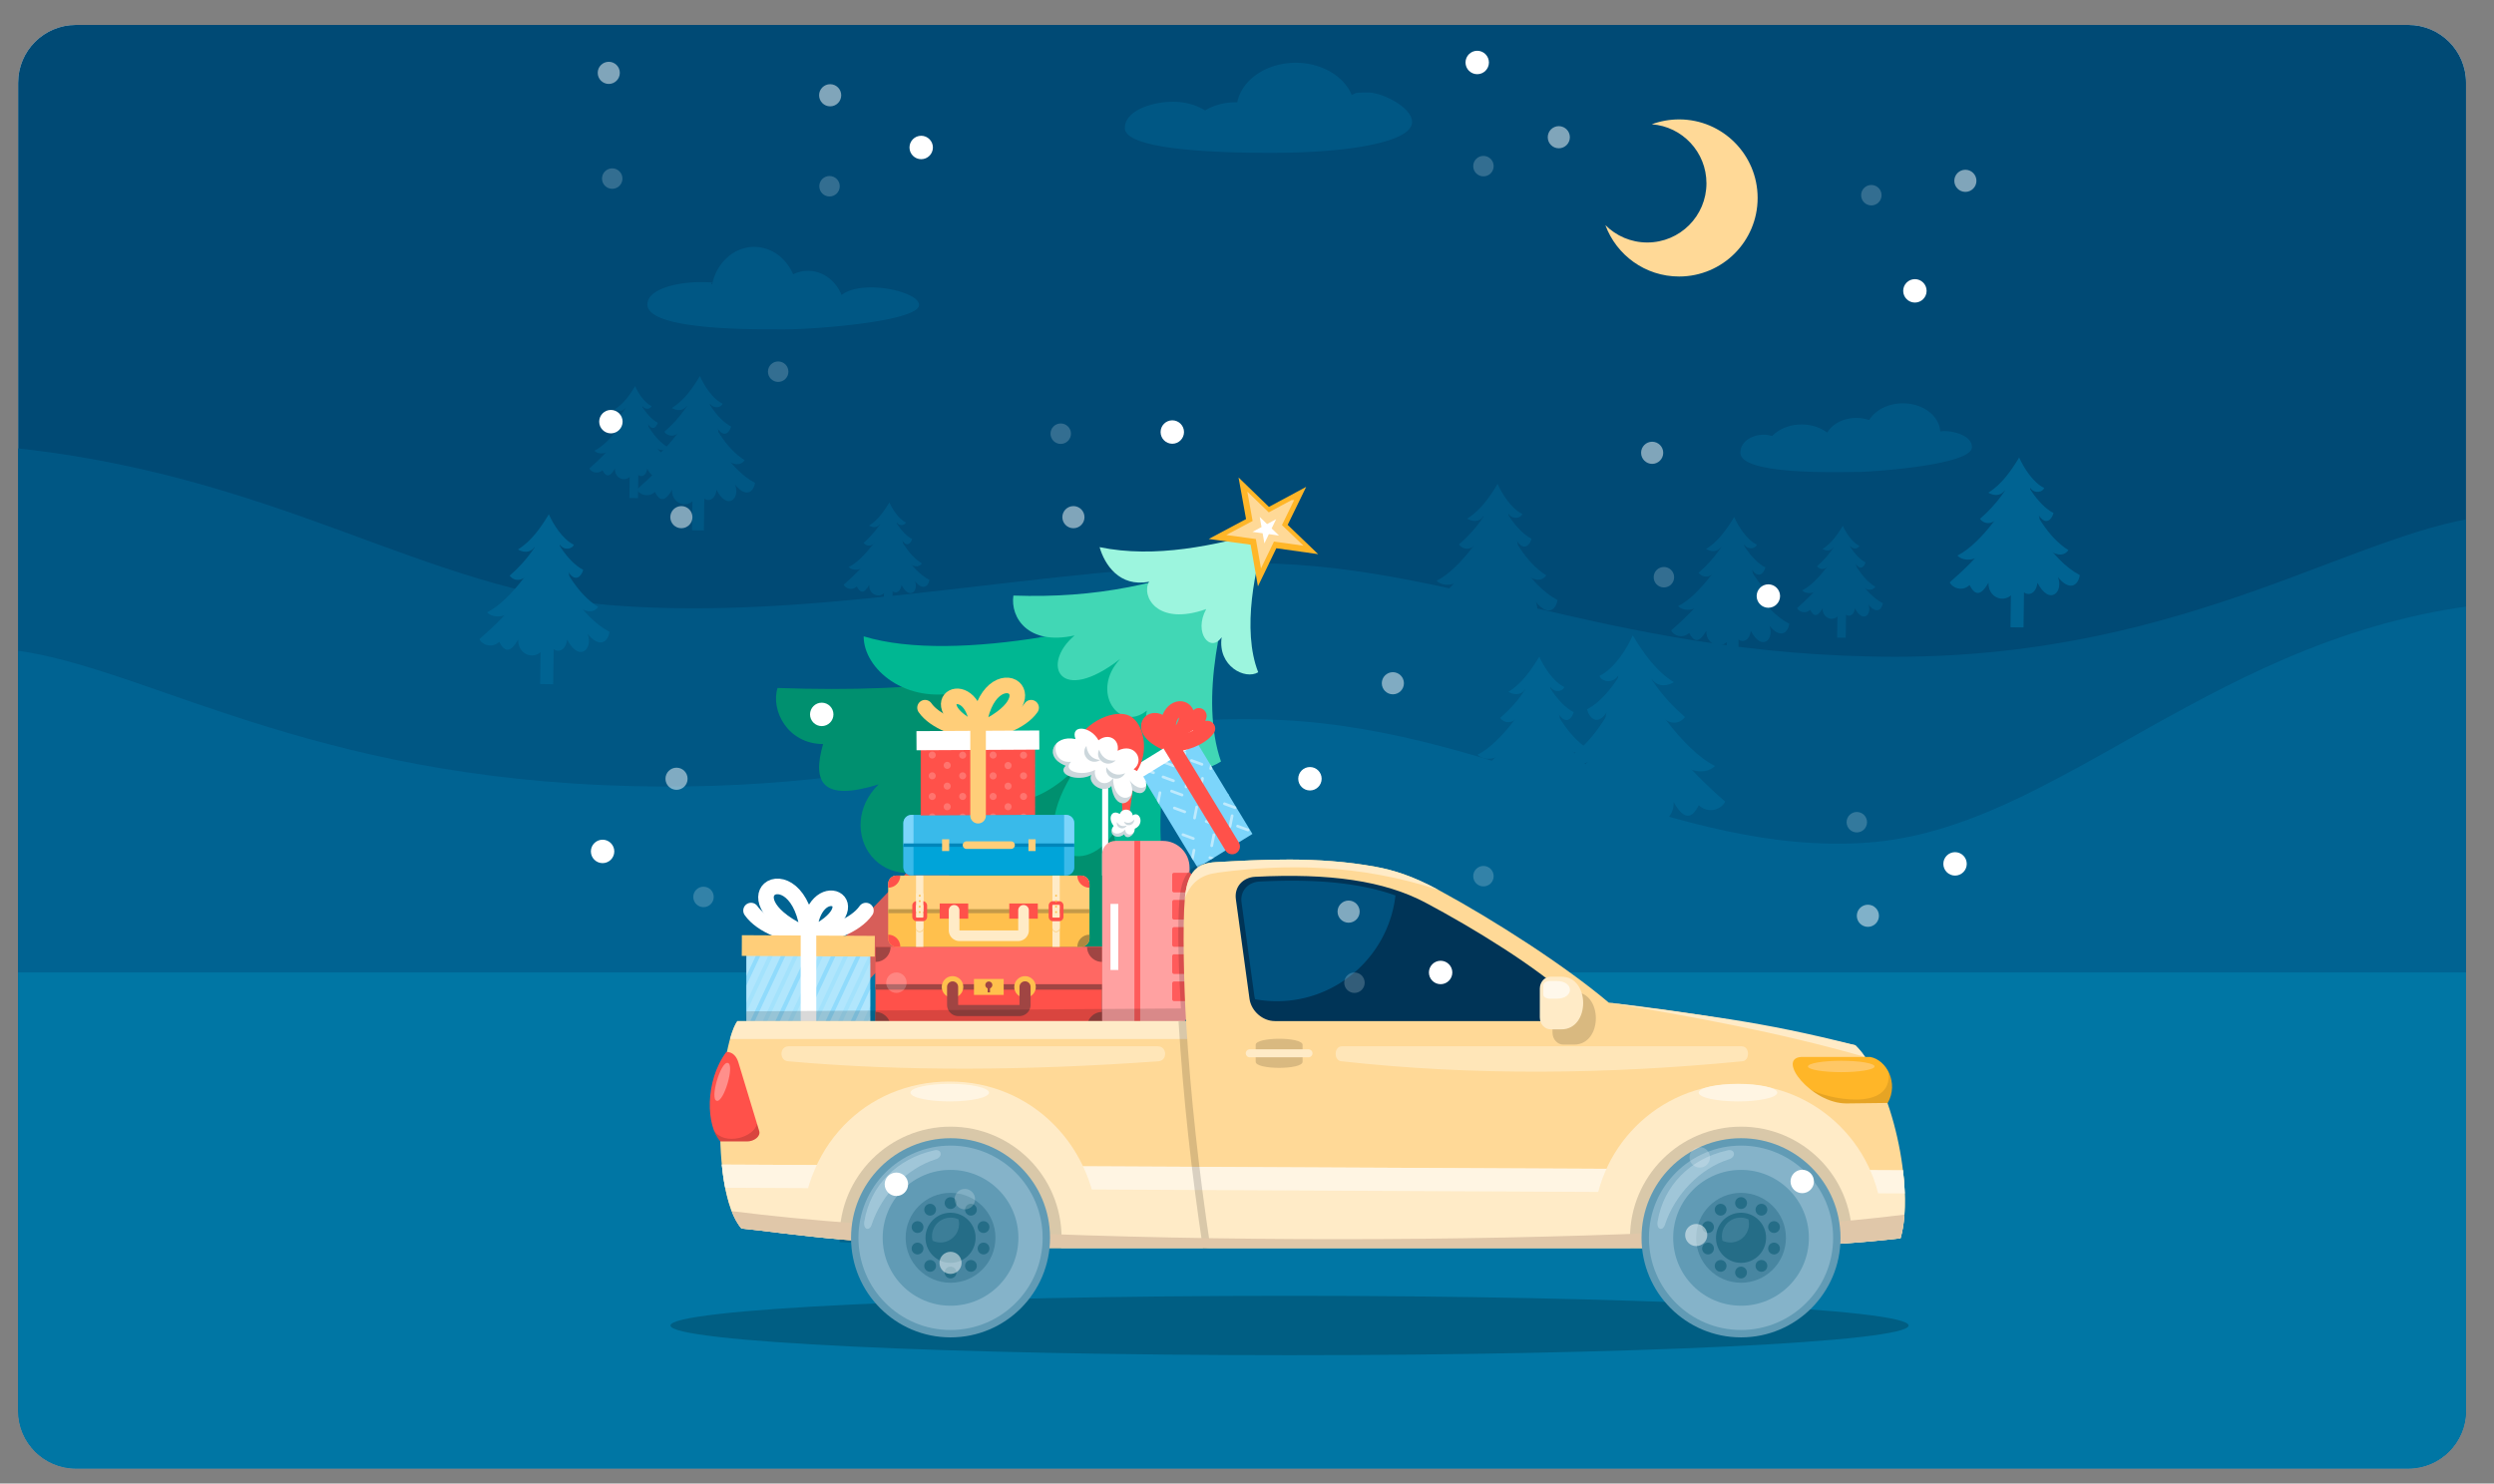 <svg xmlns="http://www.w3.org/2000/svg" xml:space="preserve" fill-rule="evenodd" stroke-miterlimit="22.926" clip-rule="evenodd" version="1.1" viewBox="0 0 800 476"><rect x="0" y="0" width="800" height="476" fill="#808080" stroke="none"/><path d="M-.004 0h799.996v475.773H-.004z" fill="none"/><g transform="matrix(.233 0 0 .235 -671.98 -1.868)"><path d="M6279 120.84v1813.32c0 43.513-35.589 78.84-79.424 78.84H2988.424c-43.835 0-79.424-35.327-79.424-78.84V120.84c0-43.513 35.589-78.84 79.424-78.84h3211.152c43.835 0 79.424 35.327 79.424 78.84Z" fill="#ececec"/><clipPath id="a"><path d="M6279 120.84v1813.32c0 43.513-35.589 78.84-79.424 78.84H2988.424c-43.835 0-79.424-35.327-79.424-78.84V120.84c0-43.513 35.589-78.84 79.424-78.84h3211.152c43.835 0 79.424 35.327 79.424 78.84Z"/></clipPath><g clip-path="url(#a)"><path d="M2885.44 4.234h3433.838v2034.814H2885.44z" fill="#004a75"/><path d="M6319.348 711.876c-180.907 12.615-415.446 192.794-825.143 192.794-409.704 0-633.179-142.331-936.455-126.557-303.283 15.77-558.67 75.699-824.71 56.776-264.866-18.843-464.99-181.478-848.15-217.152v713.096l1.606 225.169h3433.327V772.178l-.475-60.304Z" fill="#005784"/><path d="M2884.89 893.777c180.372 14.325 394.595 167.367 828.585 186.173 436.763 18.92 633.844-104.475 937.45-88.705 303.606 15.773 537.965 186.099 804.294 167.171 265.45-18.862 480.07-290.864 864.605-326.994v937.71H2884.889V893.778Z" fill="#006392"/><path d="m4325.764 1077.524 17.952.24 1.8-132.625-17.95-.24z" fill="#006392"/><path d="M4336.254 1015.956c-8.29 34.78-41.973 24.797-40.752.689-11.246 19.651-19.142 16.648-26.033 3.267-9.881 9.141-23.41 4.342-27.324-3.707 43.108-37.44 68.539-67.943 95.17-121.698 15.374 37.196 44.094 91.017 83.934 111.776-2.623 15.355-14.611 21.732-30.231 2.65 8.236 19.656-10.917 40.346-28.087 7.853-2.829 21.232-22.32 19.771-26.677-.83" fill="#006392"/><path d="M4337.995 876.57c-13.51 30.335-51.988 86.788-85.303 103.026 8.499 9.04 29.629 7.994 41.408-9.694 2.75 23.894 22.544 30.242 34.285 6.818 2.1 19.827 17.228 9.172 17.888-15.738 6.317 37.135 31.084 30.002 27.488 8.315 13.144 9.527 24.451 12.827 31.811 2.906-28.944-18.131-46.82-50.721-67.577-95.633" fill="#006392"/><path d="M4336.706 858.33c8.598 20.796 26.026 51.632 48.3 63.238-2.346 8.921-10.668 17.626-20.397 2.963 4.12 8.391-4.616 15.656-13.582 2.169-1.783 13.393-20.91 9.547-20.9-7.341-4.662 28.706-20.835 22.2-18.852 5.298-10.31 14.976-22.67 11.696-27.471 4.839 24.101-20.934 38.012-41.108 52.902-71.166" fill="#006392"/><path d="M4337.723 845.683c5.703 12.928 18.757 34.209 34.373 41.546-1.546 5.539-12.899 8.908-19.344-.207 1.17 7.342-9.047 6.234-11.65-3.785-9.234 17.757-21.713 13.148-23.066 7.244-6.819 9.299-16.928 6.764-22.827 3.267 18.517-11.247 31.712-30.318 42.514-48.065m-710.065 96.266 17.951.24 1.801-132.625-17.951-.24z" fill="#006392"/><path d="M3638.147 880.382c-8.29 34.779-41.973 24.796-40.752.688-11.245 19.656-19.145 16.644-26.033 3.268-9.88 9.14-23.41 4.341-27.325-3.704 43.109-37.445 68.54-67.947 95.172-121.702 15.37 37.196 44.093 91.017 83.934 111.776-2.623 15.355-14.612 21.732-30.236 2.65 8.241 19.66-10.917 40.346-28.087 7.85-2.829 21.235-22.315 19.774-26.673-.826" fill="#006392"/><path d="M3639.889 740.995c-13.51 30.334-51.99 86.788-85.304 103.026 8.495 9.04 29.629 7.997 41.404-9.694 2.755 23.897 22.544 30.242 34.29 6.822 2.095 19.823 17.228 9.168 17.887-15.738 6.318 37.131 31.08 29.998 27.49 8.31 13.143 9.531 24.45 12.828 31.809 2.906-28.948-18.13-46.819-50.72-67.577-95.632" fill="#006392"/><path d="M3638.598 722.755c8.597 20.796 26.025 51.632 48.299 63.238-2.345 8.92-10.667 17.626-20.393 2.962 4.117 8.392-4.615 15.657-13.582 2.17-1.788 13.393-20.913 9.547-20.905-7.342-4.657 28.707-20.835 22.2-18.85 5.298-10.307 14.977-22.672 11.696-27.472 4.84 24.102-20.935 38.017-41.108 52.903-71.166" fill="#006392"/><path d="M3639.614 710.107c5.703 12.929 18.757 34.21 34.372 41.547-1.544 5.542-12.897 8.912-19.342-.207 1.169 7.34-9.048 6.234-11.652-3.785-9.232 17.755-21.711 13.148-23.064 7.243-6.814 9.3-16.928 6.764-22.824 3.268 18.515-11.249 31.713-30.319 42.51-48.066m2012.239 154.299 17.948.24 1.8-132.625-17.946-.24z" fill="#006392"/><path d="M5662.343 802.836c-8.29 34.779-41.973 24.796-40.752.688-11.245 19.656-19.145 16.649-26.033 3.268-9.88 9.14-23.414 4.346-27.325-3.704 43.109-37.444 68.54-67.946 95.172-121.698 15.369 37.193 44.093 91.018 83.93 111.773-2.62 15.359-14.608 21.732-30.232 2.649 8.24 19.66-10.918 40.35-28.087 7.854-2.83 21.231-22.319 19.771-26.673-.83" fill="#006392"/><path d="M5664.085 663.45c-13.51 30.337-51.99 86.79-85.308 103.024 8.498 9.039 29.632 7.997 41.407-9.69 2.755 23.893 22.545 30.241 34.287 6.818 2.098 19.827 17.231 9.171 17.89-15.738 6.318 37.135 31.081 29.997 27.49 8.314 13.143 9.527 24.45 12.827 31.806 2.902-28.945-18.126-46.82-50.716-67.572-95.628" fill="#006392"/><path d="M5662.79 645.212c8.598 20.795 26.026 51.63 48.3 63.237-2.341 8.921-10.664 17.622-20.392 2.963 4.12 8.387-4.616 15.656-13.582 2.169-1.784 13.393-20.909 9.548-20.905-7.341-4.658 28.707-20.835 22.2-18.851 5.298-10.307 14.973-22.671 11.696-27.472 4.839 24.102-20.934 38.013-41.112 52.903-71.165" fill="#006392"/><path d="M5663.808 632.561c5.703 12.93 18.757 34.21 34.372 41.547-1.545 5.543-12.897 8.912-19.342-.203 1.169 7.338-9.045 6.231-11.652-3.79-9.232 17.758-21.712 13.15-23.064 7.248-6.814 9.295-16.928 6.76-22.824 3.264 18.515-11.247 31.711-30.318 42.51-48.066" fill="#006392"/><path d="m5260.59 924.44 16.311.22 1.648-120.457-16.311-.22z" fill="#005784"/><path d="M5270.128 868.522c-7.531 31.589-38.124 22.522-37.012.627-10.217 17.85-17.392 15.12-23.644 2.967-8.974 8.302-21.265 3.947-24.824-3.366 39.157-34.006 62.255-61.712 86.443-110.535 13.964 33.787 40.051 82.666 76.236 101.521-2.382 13.95-13.268 19.738-27.457 2.409 7.478 17.854-9.917 36.643-25.517 7.13-2.566 19.286-20.265 17.96-24.224-.752" fill="#005784"/><path d="M5271.71 741.923c-12.267 27.55-47.221 78.828-77.477 93.576 7.715 8.205 26.91 7.261 37.602-8.806 2.505 21.703 20.483 27.47 31.146 6.194 1.906 18.008 15.644 8.331 16.247-14.293 5.737 33.726 28.232 27.247 24.968 7.55 11.935 8.656 22.207 11.655 28.89 2.638-26.287-16.467-42.522-46.065-61.377-86.86" fill="#005784"/><path d="M5270.536 725.356c7.81 18.891 23.64 46.895 43.872 57.435-2.128 8.107-9.688 16.01-18.523 2.69 3.74 7.622-4.194 14.223-12.336 1.973-1.624 12.165-18.998 8.673-18.99-6.665-4.227 26.073-18.92 20.16-17.12 4.81-9.364 13.6-20.594 10.626-24.955 4.395 21.892-19.013 34.532-37.34 48.052-64.638" fill="#005784"/><path d="M5271.461 713.869c5.183 11.74 17.035 31.07 31.22 37.733-1.407 5.034-11.713 8.095-17.568-.188 1.063 6.671-8.216 5.661-10.585-3.438-8.384 16.128-19.72 11.945-20.946 6.584-6.194 8.445-15.374 6.138-20.732 2.968 16.817-10.22 28.8-27.54 38.611-43.66" fill="#005784"/><path d="m5145.356 1007.522-23.915.322 2.411 176.625 23.916-.321z" fill="#006392"/><path d="M5133.791 1102.154c11.037 46.316 55.896 33.021 54.268.92 14.977 26.168 25.501 22.163 34.669 4.346 13.16 12.173 31.182 5.787 36.393-4.936-57.413-49.861-91.278-90.484-126.749-162.073-20.473 49.535-58.72 121.214-111.78 148.855 3.494 20.457 19.458 28.943 40.265 3.532-10.975 26.185 14.542 53.736 37.406 10.46 3.768 28.28 29.719 26.326 35.528-1.104" fill="#006392"/><path d="M5131.47 916.521c17.988 40.399 69.236 115.581 113.608 137.208-11.32 12.033-39.461 10.646-55.146-12.91-3.665 31.822-30.023 40.274-45.664 9.08-2.795 26.403-22.945 12.213-23.823-20.958-8.409 49.453-41.394 39.951-36.606 11.073-17.507 12.689-32.569 17.084-42.363 3.866 38.546-24.14 62.348-67.544 89.993-127.359" fill="#006392"/><path d="M5133.187 892.229c-11.446 27.702-34.654 68.76-64.32 84.216 3.115 11.884 14.2 23.474 27.16 3.948-5.486 11.175 6.15 20.853 18.088 2.89 2.378 17.837 27.85 12.717 27.837-9.776 6.203 38.235 27.747 29.565 25.107 7.052 13.726 19.942 30.19 15.579 36.59 6.447-32.105-27.88-50.632-54.749-70.462-94.777" fill="#006392"/><path d="M5131.833 875.386c-7.596 17.219-24.98 45.559-45.773 55.33 2.058 7.383 17.17 11.868 25.759-.277-1.558 9.78 12.045 8.302 15.517-5.041 12.29 23.648 28.916 17.511 30.715 9.649 9.077 12.387 22.55 9.01 30.4 4.354-24.66-14.984-42.23-40.375-56.617-64.015" fill="#006392"/><path d="m3750.52 687.907 11.835.159 1.19-87.4-11.834-.158z" fill="#005784"/><path d="M3757.434 647.335c-5.465 22.917-27.66 16.34-26.853.452-7.409 12.954-12.615 10.972-17.153 2.157-6.514 6.023-15.432 2.862-18.01-2.442 28.406-24.673 45.166-44.777 62.718-80.2 10.13 24.512 29.055 59.978 55.313 73.656-1.73 10.122-9.63 14.326-19.925 1.75 5.429 12.955-7.194 26.588-18.51 5.173-1.865 13.992-14.706 13.031-17.58-.545" fill="#005784"/><path d="M3758.584 555.481c-8.901 19.99-34.258 57.195-56.216 67.894 5.6 5.954 19.526 5.27 27.288-6.39 1.812 15.75 14.853 19.93 22.593 4.498 1.382 13.063 11.357 6.043 11.791-10.374 4.162 24.47 20.482 19.77 18.113 5.481 8.658 6.28 16.112 8.453 20.962 1.909-19.076-11.944-30.855-33.42-44.531-63.018" fill="#005784"/><path d="M3757.732 543.461c5.667 13.706 17.15 34.026 31.83 41.673-1.544 5.88-7.03 11.614-13.442 1.954 2.714 5.526-3.042 10.316-8.95 1.428-1.176 8.827-13.779 6.296-13.775-4.835-3.07 18.916-13.73 14.626-12.422 3.488-6.793 9.869-14.94 7.712-18.105 3.19 15.883-13.795 25.05-27.091 34.864-46.898" fill="#005784"/><path d="M3758.403 535.127c3.756 8.517 12.362 22.542 22.648 27.377-1.018 3.653-8.496 5.876-12.742-.135.77 4.839-5.966 4.11-7.684-2.494-6.08 11.7-14.303 8.663-15.197 4.773-4.49 6.129-11.156 4.457-15.038 2.153 12.2-7.415 20.897-19.978 28.013-31.674m78.345 196.833 16.287.216 1.618-120.463-16.287-.215z" fill="#005784"/><path d="M3846.256 676.036c-7.527 31.588-38.12 22.52-37.012.626-10.214 17.85-17.392 15.12-23.644 2.967-8.974 8.302-21.265 3.943-24.82-3.366 39.153-34.006 62.25-61.711 86.439-110.534 13.964 33.785 40.051 82.666 76.24 101.52-2.383 13.95-13.272 19.738-27.461 2.41 7.482 17.853-9.918 36.642-25.513 7.13-2.57 19.285-20.27 17.959-24.23-.753" fill="#005784"/><path d="M3847.839 549.437c-12.27 27.55-47.22 78.828-77.48 93.576 7.718 8.205 26.914 7.261 37.61-8.806 2.497 21.703 20.474 27.47 31.142 6.194 1.902 18.008 15.649 8.326 16.247-14.293 5.736 33.726 28.231 27.247 24.967 7.55 11.936 8.656 22.208 11.654 28.892 2.637-26.292-16.467-42.523-46.064-61.378-86.858" fill="#005784"/><path d="M3846.666 532.87c7.81 18.89 23.639 46.893 43.872 57.434-2.129 8.107-9.692 16.01-18.528 2.69 3.744 7.622-4.19 14.224-12.336 1.974-1.62 12.164-18.99 8.673-18.986-6.666-4.23 26.07-18.924 20.161-17.12 4.81-9.363 13.6-20.593 10.627-24.955 4.395 21.893-19.013 34.532-37.34 48.053-64.638" fill="#005784"/><path d="M3847.59 521.383c5.18 11.74 17.036 31.067 31.221 37.733-1.407 5.034-11.718 8.094-17.568-.188 1.058 6.671-8.216 5.665-10.585-3.438-8.384 16.128-19.72 11.944-20.945 6.584-6.195 8.445-15.38 6.137-20.733 2.967 16.816-10.219 28.8-27.539 38.61-43.658m1565.605 357.203 11.835.16 1.19-87.4-11.835-.16z" fill="#005784"/><path d="M5420.109 838.014c-5.461 22.916-27.657 16.34-26.853.455-7.409 12.95-12.615 10.969-17.154 2.153-6.51 6.024-15.431 2.862-18.01-2.442 28.411-24.673 45.172-44.773 62.718-80.2 10.135 24.512 29.06 59.982 55.315 73.656-1.731 10.122-9.631 14.326-19.925 1.75 5.427 12.955-7.196 26.588-18.511 5.173-1.862 13.992-14.71 13.032-17.58-.545" fill="#005784"/><path d="M5421.26 746.159c-8.903 19.994-34.259 57.195-56.217 67.894 5.6 5.954 19.527 5.27 27.287-6.39 1.813 15.75 14.854 19.93 22.594 4.498 1.386 13.063 11.356 6.043 11.791-10.374 4.162 24.47 20.483 19.77 18.112 5.481 8.66 6.28 16.117 8.453 20.963 1.909-19.076-11.944-30.851-33.42-44.532-63.017" fill="#005784"/><path d="M5420.409 734.141c5.666 13.706 17.15 34.022 31.83 41.674-1.544 5.88-7.03 11.614-13.442 1.949 2.714 5.53-3.043 10.32-8.95 1.432-1.177 8.823-13.783 6.292-13.78-4.839-3.066 18.92-13.725 14.631-12.417 3.492-6.794 9.869-14.94 7.708-18.105 3.187 15.883-13.792 25.05-27.088 34.864-46.895" fill="#005784"/><path d="M5421.078 725.805c3.756 8.522 12.36 22.545 22.647 27.38-1.017 3.651-8.495 5.873-12.742-.138.77 4.839-5.961 4.11-7.68-2.494-6.079 11.7-14.307 8.663-15.196 4.773-4.494 6.129-11.16 4.457-15.043 2.153 12.201-7.41 20.897-19.978 28.013-31.674m-487.056 171.701 17.714.236 1.77-130.925-17.713-.236z" fill="#005784"/><path d="M4944.366 836.726c-8.183 34.335-41.428 24.48-40.23.68-11.1 19.404-18.897 16.433-25.694 3.223-9.754 9.027-23.115 4.29-26.977-3.655 42.556-36.96 67.663-67.07 93.95-120.14 15.178 36.721 43.527 89.854 82.86 110.34-2.59 15.164-14.426 21.456-29.845 2.618 8.134 19.408-10.779 39.829-27.728 7.753-2.791 20.962-22.031 19.521-26.336-.819" fill="#005784"/><path d="M4946.088 699.128c-13.337 29.944-51.321 85.678-84.21 101.705 8.388 8.92 29.253 7.895 40.875-9.569 2.718 23.593 22.254 29.851 33.848 6.732 2.07 19.57 17.01 9.055 17.658-15.538 6.235 36.659 30.686 29.614 27.136 8.208 12.97 9.406 24.139 12.665 31.4 2.865-28.572-17.893-46.217-50.064-66.707-94.403" fill="#005784"/><path d="M4944.815 681.124c8.486 20.528 25.688 50.97 47.68 62.425-2.317 8.806-10.529 17.397-20.134 2.926 4.067 8.282-4.56 15.452-13.411 2.14-1.758 13.223-20.642 9.425-20.633-7.243-4.596 28.34-20.573 21.91-18.61 5.225-10.17 14.785-22.38 11.55-27.119 4.777 23.79-20.665 37.529-40.582 52.227-70.25" fill="#005784"/><path d="M4945.82 668.636c5.624 12.762 18.514 33.77 33.926 41.013-1.526 5.474-12.727 8.8-19.094-.203 1.151 7.247-8.93 6.153-11.504-3.736-9.11 17.528-21.43 12.983-22.762 7.15-6.732 9.18-16.714 6.678-22.532 3.228 18.277-11.105 31.297-29.929 41.965-47.452" fill="#005784"/><path d="m4991.265 1136.296 17.951.24 1.801-132.625-17.951-.24z" fill="#006392"/><path d="M5001.754 1074.728c-8.29 34.779-41.969 24.796-40.747.687-11.249 19.653-19.145 16.65-26.033 3.269-9.88 9.14-23.414 4.342-27.329-3.704 43.113-37.444 68.544-67.946 95.172-121.702 15.374 37.196 44.092 91.018 83.934 111.773-2.62 15.358-14.608 21.735-30.232 2.652 8.236 19.657-10.917 40.347-28.087 7.851-2.834 21.235-22.319 19.775-26.678-.826" fill="#006392"/><path d="M5003.496 935.342c-13.509 30.334-51.989 86.788-85.303 103.026 8.498 9.038 29.629 7.996 41.407-9.694 2.751 23.892 22.544 30.24 34.287 6.82 2.098 19.824 17.227 9.17 17.89-15.74 6.315 37.134 31.081 30 27.49 8.317 13.14 9.523 24.446 12.828 31.806 2.902-28.945-18.13-46.82-50.72-67.577-95.631" fill="#006392"/><path d="M5002.207 917.101c8.598 20.797 26.025 51.631 48.3 63.239-2.342 8.92-10.668 17.625-20.393 2.962 4.116 8.388-4.616 15.657-13.587 2.17-1.783 13.392-20.909 9.547-20.9-7.343-4.658 28.708-20.835 22.2-18.851 5.299-10.31 14.973-22.671 11.696-27.472 4.839 24.102-20.934 38.013-41.107 52.903-71.166" fill="#006392"/><path d="M5003.224 904.454c5.703 12.929 18.752 34.208 34.372 41.546-1.544 5.538-12.897 8.908-19.342-.208 1.168 7.342-9.044 6.236-11.652-3.784-9.232 17.751-21.712 13.149-23.065 7.244-6.818 9.298-16.932 6.764-22.823 3.268 18.514-11.249 31.708-30.32 42.51-48.067" fill="#006392"/><path d="m4100.612 846.686 11.83.159 1.191-87.4-11.83-.159z" fill="#005784"/><path d="M4107.525 806.113c-5.466 22.92-27.661 16.34-26.854.455-7.409 12.95-12.614 10.969-17.153 2.153-6.514 6.023-15.432 2.862-18.01-2.442 28.407-24.674 45.167-44.773 62.718-80.2 10.13 24.512 29.055 59.982 55.314 73.661-1.731 10.12-9.631 14.32-19.925 1.745 5.427 12.955-7.196 26.586-18.51 5.173-1.866 13.996-14.707 13.031-17.58-.545" fill="#005784"/><path d="M4108.673 714.26c-8.9 19.99-34.257 57.194-56.215 67.893 5.6 5.954 19.527 5.27 27.288-6.39 1.812 15.75 14.853 19.93 22.594 4.494 1.381 13.068 11.356 6.043 11.79-10.37 4.162 24.471 20.483 19.767 18.114 5.478 8.658 6.28 16.112 8.457 20.961 1.913-19.076-11.945-30.854-33.423-44.53-63.018" fill="#005784"/><path d="M4107.823 702.24c5.666 13.706 17.15 34.022 31.83 41.673-1.544 5.88-7.03 11.614-13.443 1.954 2.715 5.526-3.041 10.316-8.949 1.428-1.177 8.827-13.78 6.295-13.775-4.839-3.07 18.919-13.73 14.631-12.422 3.492-6.794 9.868-14.94 7.708-18.105 3.19 15.882-13.795 25.05-27.091 34.864-46.898" fill="#005784"/><path d="M4108.493 693.905c3.76 8.52 12.361 22.545 22.648 27.38-1.017 3.65-8.495 5.872-12.742-.139.77 4.839-5.961 4.11-7.68-2.494-6.084 11.7-14.308 8.663-15.201 4.773-4.49 6.129-11.156 4.46-15.039 2.157 12.201-7.415 20.897-19.977 28.014-31.678" fill="#005784"/><path d="M2885.44 1335.742h3433.838v703.305H2885.44z" fill="#0076a4"/><path d="M5364.302 587.512c13.701 0 26.136 4.236 35.274 11.121 6.957-11.826 22.258-20.042 40.014-20.042 6.322 0 12.329 1.038 17.756 2.91 8.302-13.491 25.96-22.802 46.405-22.802 27.62 0 50.156 17.01 51.39 38.351 11.914-2.335 44.34 3.843 43.63 21.842-.943 23.917-136.255 33.408-157.73 33.408-18.916 0-160.181 5.043-160.968-25.802-.406-15.88 16.588-24.974 31.663-24.974 4.235 0 8.273.634 11.983 1.794 9.269-9.6 24-15.806 40.583-15.806M3846.906 393.207c-29.091 0-71.08 8.888-71.618 29.989-.915 35.767 143.729 34.433 189.228 34.433 42.494 0 184.149-10.976 184.743-33.192.505-18.74-78.473-35.56-106.614-13.76-8.036-19.44-25.701-32.943-46.204-32.943-7.298 0-14.234 1.713-20.507 4.79-9.586-22.167-29.974-37.473-53.576-37.473-28.222 0-51.853 21.882-57.905 51.22-5.526-1.986 11.545-3.064-17.546-3.064m820.83-299.555c-40.51 0-74.103 23.36-80.368 53.951a83.131 82.52 0 0 0-2.267-.032c-15.78 0-30.321 4.17-41.973 11.187-12.098-7.452-27.316-11.891-43.846-11.891-30.396 0-66.929 12.66-66.646 36.134.324 26.665 105.207 34.23 210.407 33.607 91.334-.541 183.78-13.308 184.97-41.604.827-19.737-40.052-40.802-61.014-40.802-20.962 0-15.226 1.14-22.09 3.211-10.842-25.439-41.295-43.761-77.173-43.761" fill="#005784"/><path d="M5195.632 170.97c-13.221 0-25.878 2.355-37.59 6.66 42.092 3.155 75.251 38.032 75.251 80.592 0 44.635-36.48 80.819-81.48 80.819-22.532 0-42.923-9.072-57.675-23.738 15.215 40.969 54.917 70.184 101.494 70.184 59.717 0 108.13-48.017 108.13-107.26 0-59.237-48.413-107.258-108.13-107.258" fill="#ffd997"/><path d="M4659.333 1777.21c470.7 0 852.272 18.152 852.272 40.547 0 22.391-381.571 40.545-852.272 40.545s-852.272-18.154-852.272-40.545c0-22.396 381.572-40.546 852.272-40.546" opacity=".2"/><path d="m4022.284 1313.021 46.586 44.49 333.773-344.378-46.585-44.49z" fill="#d75e59"/><path d="M4202.576 1176.719c-108.086 71.182-171.887-37.408-108.873-97.818-78.322 24.19-91.638-3.031-76.55-55.05-48.665-.117-72.35-45.816-62.67-76.554 206.254 6.939 348.807-11.097 552.208-87.35-51.862 135.402-109.873 347.14-56.592 499.124-45.012 33.976-92.343 21.43-86.087-66.942-27.112 71.842-128.818 79.411-93.34-48.017-60.123 48.92-107.741-2.569-68.096-67.393" fill="#00906f"/><path d="M4552.984 814.439c-110.784 46.748-352.034 101.126-479.933 62.375-.074 44.538 58.086 93.459 132.939 75.74-52.05 69.561-15.752 134.635 73.241 101.753-43.67 57.26 22.553 66.232 86.087 2.352-75.526 113.086 7.301 154.869 51.657 89.059 10.922 57.19 32.47 93.52 76.443 85.402-31.136-118.435 2.723-247.825 59.566-416.681" fill="#00b792"/><path d="M4594.848 763.32c-28.997 75.707-59.671 199.39-29.882 284.365-28.301 17.744-71.788 20.28-60.989-42.06-9.983 32.13-50.984 29.884-41.095-27.506-37.923 30.86-78.687-26.01-36.76-70.4-83.474 64.1-109.872 7.439-62.709-32.154-64.259 14.17-88.645-24.67-84.254-54.448 115.322 3.878 201.963-15.16 315.69-57.797" fill="#41d7b5"/><path d="M4628.902 732.545c-17.084 47.941-35.554 135.808-12.693 193.28-17.819 10.8-56.02-8.092-50.354-47.827-15.144 22.167-39.25-5.718-21.25-38.441-68.325 24.12-89.714-18.501-78.624-37.331-40.998 7.789-61.295-23.604-68.13-47.212 76.605 15.688 158.607-2.193 231.05-22.469" fill="#9cf5de"/><path d="m4682.246 672.713-25.503 51.896 41.992 39.956-57.6-8.042-25.305 51.998-10.097-56.87-57.634-7.817 51.366-27.107-10.32-56.825 41.842 40.11 51.26-27.299Z" fill="#ffb628"/><path d="m4661.736 681.62-16.245 33.308 26.75 25.638-36.696-5.159-16.117 33.367-6.433-36.492-36.717-5.02 32.72-17.396-6.57-36.471 26.654 25.746 32.654-17.521Z" fill="#ffd997" stroke="#ffd997" stroke-width="3.917" transform="matrix(.984 0 0 .977 75.395 26.802)"/><path d="m4644.132 701.716-8.334 17.08 13.717 13.15-18.812-2.646-8.267 17.112-3.3-18.716-18.825-2.575 16.78-8.917-3.372-18.704 13.667 13.204 16.746-8.988Z" fill="#fff" stroke="#ffd997" stroke-width="3.917" transform="matrix(.984 0 0 .977 75.395 26.802)"/><path d="M4089.335 1300.707h312.016v109.558h-312.016z" fill="#ff514a"/><path d="M4089.335 1300.707h312.016v54.781h-312.016z" fill="#ff6863"/><path d="M4089.335 1351.777h312.016v7.467h-312.016z" fill="#a04543"/><path d="M4195.383 1370.232c8.183 0 14.854-6.625 14.854-14.744 0-8.122-6.672-14.748-14.854-14.748-8.183 0-14.854 6.626-14.854 14.748 0 8.12 6.672 14.744 14.854 14.744m99.819 0c8.183 0 14.857-6.625 14.857-14.744 0-8.122-6.674-14.748-14.857-14.748s-14.853 6.626-14.853 14.748c0 8.12 6.67 14.744 14.853 14.744" fill="#ffc04d"/><path d="M4287.57 1355.489a7.632 7.576 0 1 1 15.263 0v24.52c0 8.37-6.929 15.244-15.35 15.244h-84.274c-8.425 0-15.354-6.882-15.354-15.245v-24.52a7.632 7.576 0 1 1 15.264 0v24.52c0 .029.008.053.02.069a.128.127 0 0 0 .07.02h84.328l.032-.032v-24.577Zm93.033-54.782h20.752v20.601c-11.463 0-20.752-9.222-20.752-20.6m-270.516 0h-20.753v20.6c11.463 0 20.753-9.222 20.753-20.6m270.516 109.557h20.752v-20.6c-11.463 0-20.752 9.221-20.752 20.6m-270.516 0h-20.753v-20.6c11.463 0 20.753 9.221 20.753 20.6" fill="#a04543"/><path d="M4224.885 1344.614h40.924v21.744h-40.924z" fill="#ffc04d"/><path d="M4245.345 1357.662c2.656 0 4.825-2.153 4.825-4.79s-2.169-4.79-4.825-4.79a4.836 4.8 0 0 0-4.826 4.79c0 2.637 2.169 4.79 4.826 4.79" fill="#a04543"/><path d="M4243.707 1352.965h3.276v9.926h-3.276z" fill="#a04543"/><path d="M4138.903 1203.171h212.88c6.137 0 11.155-4.985 11.155-11.077v-30.213h-235.191v30.213c0 6.092 5.018 11.077 11.156 11.077" fill="#00a4d9"/><path d="M4138.903 1203.171h2.751v-41.29h-13.906v30.213c0 6.092 5.018 11.077 11.155 11.077" fill="#39baea"/><path d="M4138.903 1120.59h212.88c6.137 0 11.155 4.981 11.155 11.074v30.218h-235.191v-30.218c0-6.092 5.018-11.073 11.156-11.073" fill="#39baea"/><path d="M4138.903 1120.59h2.751v41.292h-13.906v-30.218c0-6.088 5.018-11.073 11.155-11.073" fill="#7cd5fb"/><path d="M4351.784 1203.171h-2.75v-41.29h13.905v30.213c0 6.092-5.018 11.077-11.155 11.077" fill="#39baea"/><path d="M4351.784 1120.59h-2.75v41.292h13.905v-30.218c0-6.088-5.018-11.073-11.155-11.073" fill="#7cd5fb"/><path d="M4127.746 1159.544h235.194v4.672h-235.194z" fill="#0086bb"/><path d="M4214.716 1167.038a5.197 5.159 0 1 1 0-10.317h61.255a5.197 5.158 0 1 1 0 10.317h-61.255Zm-33.756-13.208h9.832v16.1h-9.831zm118.938 0h9.828v16.1h-9.828z" fill="#ffce79"/><path d="M4106.78 1252.058h277.127v37.177c0 6.311-5.203 11.471-11.561 11.471h-254.14c-6.285 0-11.426-5.098-11.426-11.337v-37.31Z" fill="#ffc04d"/><path d="M4106.78 1289.369v-5.267c9.236 0 16.727 7.436 16.727 16.604h-5.301c-6.285 0-11.426-5.103-11.426-11.337" fill="#ff514a"/><path d="M4383.906 1289.282v-5.177c-9.237 0-16.727 7.435-16.727 16.604h5.17c6.342 0 11.531-5.136 11.557-11.427" fill="#ae883f"/><path d="M4106.78 1252.055h277.127v-37.176c0-6.313-5.203-11.473-11.561-11.473h-254.14c-6.285 0-11.426 5.104-11.426 11.338v37.31Z" fill="#ffce79"/><path d="M4106.78 1249.254h277.127v5.604H4106.78z" fill="#c49a48"/><path d="M4106.78 1214.745v5.266c9.236 0 16.727-7.435 16.727-16.605h-5.301c-6.285 0-11.426 5.104-11.426 11.338m277.126.088v5.177c-9.237 0-16.727-7.436-16.727-16.605h5.17c6.342 0 11.531 5.136 11.557 11.428m-206.196 26.698h39.259v20.744h-39.26zm95.794 0h39.26v20.744h-39.26z" fill="#ff514a"/><path d="M4285.816 1250.882c0-4.008 3.275-7.264 7.314-7.264a7.32 7.267 0 0 1 7.318 7.264v27.356c0 3.989-1.657 7.635-4.321 10.293l-.046.045c-2.672 2.632-6.337 4.268-10.35 4.268h-80.774a14.7 14.7 0 0 1-10.369-4.285l-.029-.03c-2.664-2.64-4.317-6.29-4.317-10.29v-27.357c0-4.008 3.276-7.264 7.315-7.264a7.317 7.263 0 0 1 7.313 7.264v27.356c0 .024.008.045.02.062a.12.12 0 0 0 .067.02h80.772l.054-.005.029-.028.004-.049v-27.356Zm-140.671-47.476h10.085v97.3h-10.085z" fill="#ffebc7"/><path d="M4145.143 1256.99h10.085v18.872c0 6.348-10.085 6.548-10.085 0v-18.87Z" fill="#ffce79"/><path d="M4145.143 1254.928h10.085v18.867c0 7.72-10.085 7.951-10.085 0v-18.867Z" fill="#ffebc7"/><path d="M4154.261 1243.351h-8.15a1.1 1.1 0 0 0-.787.325 1.116 1.108 0 0 0-.332.782v15.196c0 .305.131.577.332.782.2.203.48.325.787.325h8.15a1.1 1.1 0 0 0 .787-.325 1.102 1.094 0 0 0 .329-.782v-15.196c0-.305-.123-.582-.329-.782a1.096 1.088 0 0 0-.787-.325m-8.15-4.99h8.15c1.694 0 3.228.685 4.338 1.791a6.12 6.075 0 0 1 1.804 4.306v15.196a6.12 6.075 0 0 1-1.804 4.306 6.12 6.075 0 0 1-4.338 1.79h-8.15a6.12 6.075 0 0 1-4.337-1.79 6.12 6.075 0 0 1-1.805-4.306v-15.196a6.05 6.05 0 0 1 1.805-4.306 6.103 6.059 0 0 1 4.337-1.79" fill="#ff514a"/><path d="M4145.145 1227.897h10.085v24.894h-10.085z" fill="#ffebc7"/><path d="M4150.186 1232.218a1.337 1.327 0 1 0 0-2.652 1.337 1.327 0 0 0 0 2.653m0 7.471a1.337 1.327 0 1 0 0-2.652 1.337 1.327 0 0 0 0 2.653m0 7.471c.738 0 1.336-.598 1.336-1.33 0-.733-.598-1.323-1.336-1.323-.738 0-1.336.59-1.336 1.323 0 .732.598 1.33 1.336 1.33m0 7.472c.738 0 1.336-.598 1.336-1.33a1.337 1.327 0 0 0-2.672 0c0 .732.598 1.33 1.336 1.33" fill="#ffc04d"/><path d="M4332.897 1203.406h10.09v97.3h-10.09z" fill="#ffebc7"/><path d="M4332.896 1256.99h10.086v18.872c0 6.348-10.086 6.548-10.086 0v-18.87Z" fill="#ffce79"/><path d="M4332.896 1254.928h10.086v18.867c0 7.72-10.086 7.951-10.086 0v-18.867Z" fill="#ffebc7"/><path d="M4342.015 1243.351h-8.15a1.1 1.1 0 0 0-.787.325 1.112 1.104 0 0 0-.328.782v15.196a1.12 1.111 0 0 0 1.115 1.107h8.15c.308 0 .586-.122.788-.325a1.102 1.094 0 0 0 .327-.782v-15.196a1.09 1.09 0 0 0-.327-.782 1.096 1.088 0 0 0-.787-.325m-8.151-4.99h8.15c1.693 0 3.227.685 4.338 1.791a6.12 6.075 0 0 1 1.803 4.306v15.196a6.12 6.075 0 0 1-1.803 4.306 6.12 6.075 0 0 1-4.337 1.79h-8.151a6.127 6.082 0 0 1-4.338-1.79 6.117 6.072 0 0 1-1.8-4.306v-15.196c0-1.68.689-3.203 1.8-4.306a6.11 6.065 0 0 1 4.338-1.79" fill="#ff514a"/><path d="M4337.94 1232.218c.737 0 1.34-.593 1.34-1.326 0-.732-.603-1.326-1.34-1.326a1.337 1.327 0 0 0 0 2.653m0 7.471c.737 0 1.34-.594 1.34-1.326 0-.733-.603-1.326-1.34-1.326a1.337 1.327 0 0 0 0 2.653m0 7.471c.737 0 1.34-.598 1.34-1.33 0-.733-.603-1.323-1.34-1.323s-1.337.59-1.337 1.323c0 .732.598 1.33 1.336 1.33m0 7.472c.738 0 1.341-.598 1.341-1.33 0-.733-.603-1.328-1.34-1.328s-1.337.595-1.337 1.328.598 1.33 1.336 1.33" fill="#ffc04d"/><path d="M4491.08 1020.86c-10.025-38.634 7.946-52.684 17.842-48.68 8.779 3.55 11.212 21.296-17.842 48.68Z" fill="none" stroke="#ff514a" stroke-linecap="round" stroke-linejoin="round" stroke-width="21.792" transform="matrix(.984 0 0 .977 75.395 26.802)"/><path d="M4491.056 1020.906c-2.296-29.625-18.28-35.992-25.696-31.77-7.412 4.22-6.267 19.033 25.696 31.77Zm.31.056c16.65-6.506 36.325-23.79 40.232-39.852" fill="none" stroke="#ff514a" stroke-linecap="round" stroke-linejoin="round" stroke-width="21.792" transform="matrix(.984 0 0 .977 75.395 26.802)"/><path d="m4608.238 1146.582-75.441 46.103-82.533-134.792 75.44-46.103 82.533 134.792Z" fill="#7cd5fb"/><g transform="matrix(4.1 0 0 4.07 3618.253 4.234)"><clipPath id="b"><path d="m202.941 258.908 20.132 33.123 18.402-11.329-20.133-33.123-18.401 11.329Z" clip-rule="nonzero"/></clipPath><g fill="#fff" clip-path="url(#b)"><path d="M204.602 259.281a.46.46 0 0 1 .32-.861l3.509 1.296a.46.46 0 0 1-.321.86l-3.508-1.295Zm6.755-2.311a.462.462 0 0 1-.271-.59.46.46 0 0 1 .59-.27l3.51 1.296a.459.459 0 0 1-.32.86l-3.51-1.295Zm15.653 32.079a.46.46 0 0 1 .32-.861l3.509 1.296a.459.459 0 1 1-.32.86l-3.508-1.295Zm-1.225-12.139a.461.461 0 0 1-.271-.592.46.46 0 0 1 .59-.27l3.509 1.295a.457.457 0 0 1 .27.59.457.457 0 0 1-.59.27l-3.508-1.294Zm6.163-5.919a.46.46 0 1 1 .32-.86l3.508 1.294a.459.459 0 0 1-.32.861l-3.508-1.295Zm-16.883 1.406a.46.46 0 0 1 .32-.86l3.508 1.295a.458.458 0 1 1-.32.86l-3.508-1.295Zm2.883 8.948a.46.46 0 0 1 .32-.86l3.508 1.295a.458.458 0 1 1-.319.86l-3.509-1.295Zm-9.76-5.694a.458.458 0 1 1 .32-.859l3.508 1.294a.46.46 0 0 1-.319.86l-3.509-1.295Zm1.374 9.434a.46.46 0 0 1 .32-.861l3.508 1.295a.46.46 0 0 1-.32.861l-3.508-1.295Zm-6.3-6.939a.46.46 0 0 1-.27-.59.461.461 0 0 1 .59-.27l3.508 1.296a.458.458 0 1 1-.32.859l-3.508-1.296Zm10.926-11.387a.46.46 0 1 1 .32-.86l3.507 1.294a.46.46 0 0 1-.32.86l-3.507-1.294Zm-13.478 3.888a.46.46 0 1 1 .318-.86l3.51 1.295a.458.458 0 1 1-.32.86l-3.508-1.296Zm10.563-8.674a.46.46 0 0 1 .32-.861l3.51 1.296a.458.458 0 1 1-.32.86l-3.51-1.295Zm-6.423 1.06a.459.459 0 0 1 .9.178l-.73 3.67a.459.459 0 1 1-.9-.18l.73-3.668Zm17.45 8.542a.458.458 0 1 1 .9.18l-.729 3.666a.458.458 0 1 1-.9-.178l.73-3.668Zm5.44-16.542a.458.458 0 1 1 .9.178l-.73 3.668a.46.46 0 0 1-.9-.179l.73-3.667Zm-6.345 31.002a.459.459 0 0 1 .9.178l-.729 3.668a.46.46 0 0 1-.9-.178l.729-3.668Zm-11.975-35.236a.459.459 0 1 1 .9.178l-.73 3.668a.458.458 0 0 1-.9-.178l.73-3.668Zm18.651 30.067a.458.458 0 0 1 .9.178l-.728 3.67a.458.458 0 1 1-.9-.18l.728-3.668Zm-2.324 10.141a.458.458 0 1 1 .9.178l-.728 3.668a.46.46 0 1 1-.9-.177l.728-3.67Zm-9.812-4.59a.458.458 0 1 1 .9.178l-.728 3.669a.46.46 0 0 1-.9-.178l.728-3.669Zm-2.125-7.71a.46.46 0 0 1 .9.178l-.729 3.668a.458.458 0 1 1-.9-.177l.73-3.669Zm5.644-17.575a.458.458 0 1 1 .9.177l-.729 3.669a.458.458 0 0 1-.9-.178l.73-3.668Zm-1.102-7.748a.459.459 0 1 1 .9.178l-.728 3.668a.46.46 0 0 1-.9-.178l.728-3.668Zm14.892 30.43a.458.458 0 1 1 .9.178l-.729 3.668a.459.459 0 1 1-.9-.178l.73-3.668Zm-5.863-14.06a.457.457 0 0 1 .54-.36c.248.048.41.29.36.539l-.729 3.668a.458.458 0 1 1-.899-.18l.728-3.667Zm-17.417-3.017a.459.459 0 0 1 .9.178l-.73 3.67a.458.458 0 0 1-.9-.178l.73-3.67Zm10.854-10.278a.46.46 0 0 1 .32-.861l3.508 1.296a.459.459 0 1 1-.32.86l-3.508-1.295Zm3.427 5.479a.458.458 0 1 1 .9.178l-.729 3.668a.458.458 0 0 1-.9-.178l.73-3.668Zm9.959 12.516a.46.46 0 0 1 .9.178l-.73 3.668a.46.46 0 0 1-.9-.178l.73-3.668Zm5.866-3.681a.458.458 0 1 1 .9.178l-.73 3.668a.459.459 0 0 1-.9-.178l.73-3.668Zm-3.052 13.977a.458.458 0 1 1 .899.178l-.728 3.668a.459.459 0 0 1-.9-.177l.729-3.669Zm-.728-6.272a.46.46 0 0 1 .32-.86l3.508 1.296a.458.458 0 1 1-.319.86l-3.509-1.296Zm-11.822-31.938a.46.46 0 1 1 .9.178l-.728 3.666a.46.46 0 1 1-.9-.178l.728-3.667Zm2.798 4.643a.458.458 0 1 1 .32-.86l3.508 1.296a.458.458 0 1 1-.32.86l-3.508-1.296Zm10.778 14.54a.46.46 0 0 1 .32-.86l3.508 1.295a.458.458 0 1 1-.319.861l-3.509-1.296Zm-4.102-2.176a.458.458 0 1 1 .9.178l-.729 3.668a.46.46 0 0 1-.9-.178l.73-3.668Zm2.066-7.937a.46.46 0 0 1 .9.177l-.728 3.668a.46.46 0 0 1-.9-.178l.728-3.668Zm3.389 5.17a.46.46 0 0 1-.271-.59.46.46 0 0 1 .591-.27l3.508 1.296a.457.457 0 1 1-.32.86l-3.508-1.296Zm-9.487-1.089a.458.458 0 0 1 .318-.86l3.51 1.296a.459.459 0 0 1-.32.86l-3.509-1.296Zm11.549 22.311a.461.461 0 0 1-.271-.591.461.461 0 0 1 .591-.27l3.508 1.296a.457.457 0 0 1 .271.588.46.46 0 0 1-.591.272l-3.508-1.295Zm-26.892-33.235a.458.458 0 1 1 .899.178l-.728 3.669a.458.458 0 0 1-.9-.178l.729-3.67Zm2.851.937a.459.459 0 0 1 .32-.86l3.508 1.294a.46.46 0 1 1-.32.861l-3.507-1.295Zm23.3 3.632a.46.46 0 0 1 .9.178l-.728 3.669a.459.459 0 0 1-.901-.18l.729-3.667Zm-6.318-6.04a.459.459 0 1 1 .9.177l-.729 3.668a.46.46 0 1 1-.9-.178l.73-3.667Z" opacity=".5"/></g></g><path d="m4526.273 1005.116-82.326 50.255 9.63 15.544 82.326-50.254z" fill="#fff"/><path d="m4491.407 1020.898 86.78 142.775m-86.886-143.016c17.877.264 42.62-8.315 52.3-21.718" fill="none" stroke="#ff514a" stroke-linecap="round" stroke-linejoin="round" stroke-width="21.792" transform="matrix(.984 0 0 .977 75.395 26.802)"/><path d="M4433.852 1440.493c4.468 0 8.112-3.622 8.112-8.053 0-4.436-3.644-8.054-8.112-8.054-4.47 0-8.114 3.618-8.114 8.054 0 4.431 3.645 8.053 8.114 8.053m50.393 0c4.47 0 8.114-3.622 8.114-8.053 0-4.436-3.645-8.054-8.114-8.054-4.468 0-8.113 3.618-8.113 8.054 0 4.431 3.645 8.053 8.113 8.053" fill="#005e59"/><path d="M4401.355 1064.53h8.302v138.8h-8.302z" fill="#fff"/><path d="M4419.69 1156.073h65.256c20.204 0 36.73 16.413 36.73 36.468v189.36c0 20.054-16.53 36.463-36.73 36.463h-65.255c-10.082 0-18.339-8.192-18.339-18.2v-225.888c0-10.011 8.252-18.203 18.338-18.203" fill="#ffa1a1"/><path d="M4445.776 1156.072h7.958v262.292h-7.958z" fill="#ff5b5b"/><path d="M4401.353 1083.9h8.307a3.759 3.731 0 0 0 3.746-3.72v-31.303a3.76 3.732 0 0 0-3.746-3.724h-8.307a3.76 3.732 0 0 0-3.747 3.724v31.304a3.759 3.731 0 0 0 3.747 3.72" fill="#9cf5de"/><path d="M4412.818 1242.072h10.745v90.301h-10.745zm.188 172.664h22.303v3.63c0 1.913-1.574 3.48-3.506 3.48h-15.214a3.591 3.565 0 0 1-3.583-3.553v-3.557Zm6.564 7.11h9.18l5.235 5.535c3.78 4.004-1.865 7.748-5.235 4.18l-9.18-9.715Zm43.83-7.11h22.302v3.63c0 1.913-1.574 3.48-3.504 3.48h-15.215a3.591 3.565 0 0 1-3.583-3.553v-3.557Zm6.562 7.11h9.18l5.235 5.535c3.78 4.004-1.866 7.748-5.235 4.18l-9.18-9.715Z" fill="#fff"/><path d="M4500.416 1199.579h21.261a2.64 2.62 0 0 1 2.632 2.612v21.635a2.64 2.62 0 0 1-2.632 2.612h-21.26a2.64 2.62 0 0 1-2.633-2.612v-21.635a2.64 2.62 0 0 1 2.632-2.612m0 37.107h21.261a2.637 2.618 0 0 1 2.632 2.613v21.63a2.637 2.618 0 0 1-2.632 2.613h-21.26a2.637 2.618 0 0 1-2.633-2.613v-21.63a2.637 2.618 0 0 1 2.632-2.613m0 37.108h21.261a2.637 2.618 0 0 1 2.632 2.613v21.63a2.64 2.62 0 0 1-2.632 2.613h-21.26a2.64 2.62 0 0 1-2.633-2.613v-21.63a2.637 2.618 0 0 1 2.632-2.613m0 37.103h21.261a2.64 2.62 0 0 1 2.632 2.613v21.634a2.64 2.62 0 0 1-2.632 2.613h-21.26a2.64 2.62 0 0 1-2.633-2.613v-21.634a2.64 2.62 0 0 1 2.632-2.613m0 37.107h21.261a2.64 2.62 0 0 1 2.632 2.613v21.634a2.637 2.618 0 0 1-2.632 2.61h-21.26a2.637 2.618 0 0 1-2.633-2.609v-21.634a2.64 2.62 0 0 1 2.632-2.614" fill="#ff5b5b"/><path d="M3985.434 1288.51c-6.141-65.12-41.666-76.724-54.679-65.024-11.542 10.37-5.38 39.07 54.68 65.025Zm.589 0c1.554-46.024 25.866-56.966 37.633-50.933 11.77 6.038 10.992 29.046-37.633 50.934Z" fill="none" stroke="#fff" stroke-linecap="round" stroke-linejoin="round" stroke-width="21.792" transform="matrix(.984 0 0 .977 75.395 26.802)"/><path d="M3985.434 1288.51c-27.702-.146-65.779-14.207-80.362-35.274m80.363 35.274c27.702-.146 65.778-14.207 80.361-35.274" fill="none" stroke="#fff" stroke-linecap="round" stroke-linejoin="round" stroke-width="21.792" transform="matrix(.984 0 0 .977 75.395 26.802)"/><path d="m3911.53 1409.478 170.583.964v-116.275l-170.585-.965.001 116.276Z" fill="#7cd5fb"/><g transform="matrix(4.1 0 0 4.07 3618.253 4.234)"><clipPath id="c"><path d="m71.536 345.301 41.608.237v-28.572l-41.608-.237v28.572Z" clip-rule="nonzero"/></clipPath><g fill="none" fill-rule="nonzero" stroke="#fefefe" stroke-linecap="round" stroke-linejoin="round" stroke-width="6.27" clip-path="url(#c)"><path d="m108.164 314.74-15.421 32.873" opacity=".3"/><path d="m112.378 314.74-15.421 32.873" opacity=".15"/><path d="m116.594 314.74-15.422 32.873" opacity=".3"/><path d="m120.809 314.74-15.423 32.873" opacity=".15"/><path d="M125.023 314.74 109.6 347.614" opacity=".3"/><path d="m129.238 314.74-15.423 32.873" opacity=".15"/><path d="m74.448 314.74-15.422 32.873" opacity=".3"/><path d="M78.663 314.74 63.24 347.614" opacity=".15"/><path d="m82.877 314.74-15.422 32.873" opacity=".3"/><path d="M87.091 314.74 71.67 347.614" opacity=".15"/><path d="m91.306 314.74-15.422 32.873" opacity=".3"/><path d="M95.52 314.74 80.1 347.614" opacity=".15"/><path d="m99.735 314.74-15.421 32.873" opacity=".3"/><path d="m103.95 314.74-15.422 32.873" opacity=".15"/></g></g><path d="m3905.213 1313.102 183.067.964.151-28.28-183.067-.964z" fill="#ffce79"/><path d="M3985.434 1288.51v128.126" fill="none" stroke="#fff" stroke-linecap="round" stroke-linejoin="round" stroke-width="21.792" transform="matrix(.984 0 0 .977 75.395 26.802)"/><path d="M3993.368 1641.968c66.666 6.202 63.714 55.09 353.087 55.09h721.622c211.887 0 282.8-13.01 389.284-25.178 19.777-67.304 2.443-179.984-48.402-230.455-132.779-33.656-197.174-43.574-313-46.382-59.302-49.812-171.333-127.375-248.502-168.828-35.262-18.936-61.919-27.084-86.292-31.528-81.06-14.777-151.042-11.78-211.002-8.59-24.565 1.31-38.82 12.518-42.26 48.73-3.46 36.393-.947 105.21 1.882 150.075l-598.256 3.906c-8.334 99.3 36.644 199.88 81.84 253.16" opacity=".15"/><path d="M3904.79 1685.335c66.665 6.202 168.876 26.688 458.25 26.688h721.621c211.887 0 309.35-1.155 415.829-13.32 19.773-67.3-11.299-213.117-62.149-263.594-130.183-28.865-219.684-44.566-339.54-58.236-59.308-49.812-157.287-112.423-234.47-153.88-35.257-18.944-61.914-27.088-86.287-31.528-81.064-14.78-160.55-9.538-220.51-6.348-24.565 1.306-38.82 12.514-42.26 48.733-3.46 36.4-1.241 123.396 1.588 168.258h-617.723c-25.426 36.457-39.55 229.947 5.65 283.227" fill="#ffd997"/><path d="M4516.86 1402.11h-617.72c-3.641 5.217-7.049 13.662-10.082 24.446h629.381l-1.578-24.447Z" fill="#ffebc7"/><path d="M5036.242 1362.304h14.882c39.886 0 39.886 71.898 0 71.898h-14.882c-8.183 0-14.877-7.325-14.877-16.278v-39.342c0-8.952 6.694-16.278 14.877-16.278" opacity=".15"/><path d="M4639.137 1402.11h390.132c16.9 0 43.084-6.825 20.138-28.235-48.717-45.454-138.859-99.75-202.802-133.402-57.032-30.015-131.758-40.534-234.658-35.374-16.875.847-28.834 13.728-26.517 30.498l18.773 136.016c2.312 16.775 18.035 30.497 34.934 30.497" fill="#003457"/><path d="M5018.775 1341.495h14.882c39.886 0 39.886 71.898 0 71.898h-14.882c-8.18 0-14.879-7.325-14.879-16.279v-39.34c0-8.954 6.699-16.28 14.878-16.28" fill="#ffebc7"/><path d="M5017.898 1347.373h9.126c24.45 0 24.45 24.194 0 24.194h-9.126c-5.018 0-9.122-2.462-9.122-5.474v-13.242c0-3.016 4.103-5.478 9.12-5.478" fill="#fff8eb"/><path d="M5458.744 1451.093h-95.06c-34.512 2.38 14.287 63.45 62.234 63.45l56.933-.68c15.521-27.221-1.632-58.867-24.107-62.77" fill="#ffb628"/><path d="M3875.819 1566.406h36.902c9.069 0 18.797-6.647 16.489-14.187l-28.71-93.879c-2.31-7.545-7.426-14.186-16.49-14.186-30.17 40.387-27.784 101.512-8.191 122.252" fill="#ff514a"/><path d="M4677.304 1434.554v23.12c0 11.065-64.596 11.065-64.596 0v-23.12c0-11.07 64.596-11.07 64.596 0" opacity=".15"/><path d="M4604.575 1440.652h80.868c3.02 0 5.494 2.459 5.494 5.457v.005c0 2.998-2.472 5.457-5.494 5.457h-80.868c-3.025 0-5.497-2.459-5.497-5.457v-.005c0-2.998 2.472-5.457 5.497-5.457m-699.786 244.683c66.666 6.202 168.877 26.688 458.25 26.688h721.622c211.887 0 309.35-1.155 415.829-13.32 6.978-23.742 7.621-57.255 3.304-92.905l-1626.039-7.76c3.752 37.195 12.193 69.805 27.034 87.298" fill="#ffebc7"/><path d="M5506.313 1637.431c-.361-10.207-1.216-20.819-2.517-31.63l-1626.04-7.768c1.115 11.047 2.642 21.68 4.625 31.645l1623.932 7.753Z" fill="#fff5e3"/><path d="M4516.845 1401.904c6.254 103.343 17.965 206.973 33.54 309.362l-10.224 1.52c-15.623-102.665-27.351-206.656-33.622-310.284l10.306-.598Z" opacity=".15"/><path d="M5078.493 1701.47c150.817-.374 287.413-4.688 397.069-11.35.032-1.547.057-3.101.057-4.655 0-109.042-89.047-197.43-198.887-197.43-109.849 0-198.892 88.388-198.892 197.43 0 5.391.227 10.727.653 16.005" fill="#ffebc7"/><path d="M5128.698 1711.894c114.29-.67 218.448-3.93 304.96-8.831.054-1.676.095-3.36.095-5.058 0-83.798-68.433-151.728-152.851-151.728s-152.847 67.93-152.847 151.728c0 4.684.221 9.315.643 13.89" opacity=".15"/><path d="M3987.044 1692.043c113.579 5.958 251.96 10.767 403.277 10.767h5.582c3.82-119.75-82.649-212.747-194.198-217.933-115.375-5.367-211.469 78.64-214.661 207.166" fill="#ffebc7"/><path d="M4039.922 1703.955c88.223 4.322 192.131 7.71 304.92 8.045.423-4.61.652-9.279.652-13.996 0-83.797-68.433-151.727-152.851-151.727-84.414 0-152.847 67.93-152.847 151.728 0 1.994.049 3.98.127 5.95" opacity=".15"/><path d="M3904.79 1685.335c66.665 6.202 168.876 26.688 458.25 26.688h721.621c211.887 0 309.35-1.155 415.829-13.32 2.763-9.396 4.534-20.331 5.395-32.32-340.935 42.836-1193.79 48.024-1614.502-4.775 3.722 9.483 8.167 17.549 13.406 23.727" fill="#e0c7a9"/><path d="M4192.645 1562.03c75.652 0 136.98 60.877 136.98 135.974 0 75.097-61.328 135.974-136.98 135.974-75.653 0-136.985-60.878-136.985-135.974 0-75.097 61.332-135.974 136.984-135.974" fill="#619bb5"/><path d="M4192.643 1636.638c34.142 0 61.824 27.475 61.824 61.367s-27.682 61.364-61.824 61.364-61.821-27.474-61.821-61.365 27.678-61.366 61.82-61.366" fill="#4886a1"/><path d="M4192.643 1663.802c19.03 0 34.457 15.314 34.457 34.2 0 18.892-15.427 34.206-34.457 34.206-19.028 0-34.455-15.314-34.455-34.204 0-18.888 15.428-34.202 34.455-34.202m0-21.246a8.096 8.036 0 1 1 0 16.07c-4.47 0-8.098-3.597-8.098-8.033a8.098 8.038 0 0 1 8.098-8.038m32.835 10.594a7.994 7.994 0 0 1 1.79 11.222c-2.628 3.588-7.693 4.386-11.306 1.775a8.09 8.031 0 0 1-1.795-11.22c2.63-3.592 7.695-4.39 11.31-1.778m20.29 27.722a8.088 8.029 0 0 1-5.198 10.122 8.092 8.032 0 0 1-10.2-5.157 8.098 8.038 0 0 1 5.2-10.129 8.098 8.038 0 0 1 10.198 5.164m-.001 34.267c-1.382 4.22-5.948 6.527-10.2 5.16a8.098 8.038 0 0 1-5.197-10.128 8.094 8.034 0 0 1 10.198-5.158 8.09 8.03 0 0 1 5.199 10.126m-20.288 27.723a8.096 8.036 0 1 1-9.518-13.002 8.096 8.036 0 0 1 9.518 13.002m-32.835 10.59a8.098 8.038 0 0 1-8.098-8.039c0-4.431 3.629-8.028 8.098-8.028 4.473 0 8.097 3.597 8.097 8.028a8.096 8.036 0 0 1-8.098 8.038m-32.831-10.587c-3.615-2.608-4.42-7.636-1.792-11.223a8.099 8.04 0 0 1 11.312-1.781c3.615 2.608 4.414 7.637 1.787 11.225s-7.692 4.387-11.307 1.779m-20.29-27.725a8.09 8.03 0 0 1 5.198-10.125 8.094 8.034 0 0 1 10.198 5.157 8.098 8.038 0 0 1-5.197 10.129c-4.25 1.367-8.818-.943-10.2-5.161m0-34.267a8.098 8.038 0 0 1 10.198-5.163 8.098 8.038 0 0 1 5.2 10.128 8.092 8.032 0 0 1-10.201 5.157 8.088 8.029 0 0 1-5.197-10.122m20.293-27.723c3.615-2.614 8.678-1.81 11.303 1.78 2.631 3.585 1.83 8.616-1.784 11.22a8.102 8.042 0 0 1-11.313-1.773 7.997 7.997 0 0 1 1.794-11.227" fill="#256d87"/><path d="M4192.643 1605.269c-51.592 0-93.417 41.519-93.417 92.735s41.825 92.734 93.417 92.734c51.595 0 93.42-41.518 93.42-92.734 0-51.216-41.825-92.735-93.42-92.735m0-33.139c70.036 0 126.805 56.356 126.805 125.874s-56.77 125.873-126.805 125.873c-70.032 0-126.806-56.356-126.806-125.873s56.774-125.874 126.806-125.874" fill="#85b3c9"/><path d="M5280.902 1562.03c75.652 0 136.98 60.877 136.98 135.974 0 75.097-61.328 135.974-136.98 135.974-75.653 0-136.981-60.878-136.981-135.974 0-75.097 61.329-135.974 136.981-135.974" fill="#619bb5"/><path d="M5280.902 1636.638c34.143 0 61.82 27.475 61.82 61.367s-27.678 61.364-61.821 61.364-61.819-27.474-61.819-61.365 27.677-61.366 61.82-61.366" fill="#4886a1"/><path d="M5280.902 1663.802c19.03 0 34.454 15.314 34.454 34.2 0 18.892-15.424 34.206-34.454 34.206-19.031 0-34.455-15.314-34.455-34.204 0-18.888 15.424-34.202 34.455-34.202m0-21.246a8.096 8.036 0 1 1 0 16.07 8.095 8.035 0 1 1 0-16.07m32.835 10.593a7.994 7.994 0 0 1 1.79 11.222c-2.627 3.588-7.692 4.386-11.306 1.775a8 8 0 0 1-1.797-11.222 8.099 8.04 0 0 1 11.313-1.775m20.289 27.721a8.088 8.029 0 0 1-5.197 10.122 8.092 8.032 0 0 1-10.2-5.157 8.098 8.038 0 0 1 5.198-10.129 8.098 8.038 0 0 1 10.199 5.164m-.001 34.267c-1.382 4.22-5.948 6.527-10.2 5.16a8.098 8.038 0 0 1-5.197-10.128 8.094 8.034 0 0 1 10.199-5.158 8.09 8.03 0 0 1 5.198 10.126m-20.288 27.723a8.099 8.04 0 0 1-11.312-1.776 8 8 0 0 1 1.797-11.226 8.09 8.031 0 0 1 11.304 1.778 8.095 8.035 0 0 1-1.789 11.224m-32.835 10.59a8.096 8.036 0 0 1-8.098-8.039c0-4.431 3.625-8.028 8.098-8.028s8.097 3.597 8.097 8.028a8.096 8.036 0 0 1-8.098 8.038m-32.832-10.588a8.004 8.004 0 0 1-1.793-11.224 8.093 8.033 0 0 1 11.31-1.777 8 8 0 0 1 1.792 11.224c-2.633 3.59-7.691 4.387-11.31 1.777m-20.29-27.724a8.09 8.03 0 0 1 5.198-10.125 8.09 8.031 0 0 1 10.199 5.157 8.098 8.038 0 0 1-5.197 10.129c-4.251 1.367-8.818-.943-10.2-5.161m0-34.267a8.098 8.038 0 0 1 10.198-5.163 8.098 8.038 0 0 1 5.2 10.128 8.09 8.03 0 0 1-10.202 5.157 8.088 8.029 0 0 1-5.197-10.122m20.29-27.725c3.618-2.61 8.68-1.81 11.31 1.78 2.626 3.585 1.825 8.615-1.79 11.22a8.102 8.042 0 0 1-11.313-1.773 8.008 8.008 0 0 1 1.794-11.227" fill="#256d87"/><path d="M5280.902 1605.269c-51.592 0-93.417 41.519-93.417 92.735s41.825 92.734 93.417 92.734c51.595 0 93.421-41.518 93.421-92.734 0-51.216-41.826-92.735-93.421-92.735m0-33.139c70.032 0 126.805 56.356 126.805 125.874s-56.773 125.873-126.805 125.873-126.805-56.356-126.805-125.873 56.773-125.874 126.805-125.874" fill="#85b3c9"/><path d="M5418.892 1471.835c25.255 0 45.855-3.497 45.855-7.782 0-4.286-20.6-7.777-45.855-7.777-25.254 0-45.852 3.491-45.852 7.777 0 4.285 20.598 7.78 45.852 7.78" fill="#ffc765"/><path d="M3886.006 1459.228c9.884 2.307-5.379 54.077-15.26 51.77-9.88-2.312 5.38-54.078 15.26-51.77" fill="#ff8f8b"/><path d="M4805.155 1230.621c-48.562-17.218-109.193-22.932-187.109-19.025-15.771.794-26.947 12.832-24.782 28.508l17.546 127.148a30.571 30.571 0 0 0 1.14 5.017 165.577 164.36 0 0 0 29.834 2.686c84.38 0 153.913-63.083 163.371-144.334" fill="#00527f"/><path d="M4192.674 1670.479c3.904 0 7.601.871 10.906 2.426a25.04 25.04 0 0 1 .758 6.137c0 13.986-11.422 25.325-25.513 25.325-3.906 0-7.6-.871-10.909-2.425a25.408 25.222 0 0 1-.758-6.138c0-13.986 11.425-25.325 25.516-25.325" fill="#5491aa" opacity=".5"/><path d="M4169.445 1578.8c10.92-3.269 13.536 8.787 2.62 12.064-39.4 12.248-74.093 47.937-87.64 88.172-3.026 10.878-12.372 7.913-10.504-3.21 8.346-49.836 45.569-85.924 95.524-97.026" fill="#bddbe9" opacity=".5"/><path d="M5280.137 1670.479c3.903 0 7.601.871 10.906 2.426a25.09 25.09 0 0 1 .758 6.137c0 13.986-11.421 25.325-25.513 25.325-3.903 0-7.6-.871-10.91-2.425a25.612 25.424 0 0 1-.757-6.138c0-13.986 11.422-25.325 25.516-25.325" fill="#5491aa" opacity=".5"/><path d="M5261.563 1578.8c10.92-3.27 13.539 8.788 2.62 12.062-39.403 12.252-74.094 47.944-87.64 88.173-3.03 10.88-12.372 7.918-10.505-3.21 8.347-49.837 45.566-85.92 95.525-97.026" fill="#bddbe9" opacity=".5"/><path d="M4864.332 1222.991c-35.261-18.94-61.918-27.084-86.286-31.528-81.065-14.78-160.55-9.538-220.51-6.348-24.57 1.31-38.82 12.518-42.264 48.734 9.158-21.838 22.22-31.34 45.003-34.388 90.699-12.131 194.648-12.254 304.057 23.53m587.352 228.102c-4.846-7.158-8.027-10.71-13.34-15.985-132.776-33.647-210.339-40.871-339.547-58.232 117.86 19.808 231.374 39.846 352.887 74.217" fill="#ffebc7"/><path d="M4445.998 1058.245c-.798 30.056-7.202 49.89-7.552 72.629-.155 9.973-11.2 8.984-10.076-.755 2.92-25.259-4.068-60.435-3.692-73.015.377-12.579 21.64-10.812 21.32 1.14" fill="#ff514a"/><path d="M4443.466 1121.298c-1.295-9.462-14.517-10.841-17.838-1.957-10.742-6.769-17.35 5.294-8.417 16.347-8.573 10.011 3.169 20.035 14.451 11.383 2.92 8.294 14.481 1.986 14.596-7.626 14.427-6.26 6.502-25.066-2.792-18.148" fill="#fff"/><path d="M4414.988 1139.219c-3.572 8.593 6.728 15.48 16.675 7.853 2.516 7.15 11.449 3.449 13.942-3.865-4.423 7.46-12.612 4.066-12.53-2.65-7.36 8.07-18.673 7.062-18.087-1.338" fill="#003752" opacity=".2"/><path d="M4435.455 1135.005c-7.835 2.608-11.115-.932-13.837-4.558-1.279 8.253 9.352 11.897 13.837 4.558m10.11-8.119c-5.444 6.178-10.072 4.757-14.262 2.987 3.087 7.773 14.111 5.596 14.262-2.987" fill="#003752" opacity=".2"/><path d="M4449.323 1060.802c17.666-27.27 9.175-65.541-9.869-75.288-19.039-9.747-59.703 5.262-76.672 39.646-16.973 34.38 64.94 68.985 86.541 35.642" fill="#ff514a"/><path d="M4442.982 1086.94c20.708 14.928 29.346-16.9 1.709-28.629 16.068-11.733 1.648-37.477-22.052-25.31 3.03-15.264-12.365-25.097-26.268-14.267-10.844-19.787-39.28-22.02-31.724-1.701-30.362-6.561-45.182 24.78-13.423 36.358-13.073 12.47 16.99 22.281 35.394 12.66-6.17 9.958 14.804 27.308 27.423 14.89 4.571 34.052 28.14 27.183 28.94 6" fill="#fff"/><path d="M4339.351 1021.991c-9.7 8.482-8.458 23.991 11.872 31.398-13.073 12.473 16.994 22.285 35.394 12.665-6.17 9.958 14.808 27.307 27.427 14.89 4.162 31.011 24.078 28.076 28.207 11.306-6.986 10.731-25.8 4.582-25.833-21.78-10.27 14.19-27.703 4.093-24.808-11.319-18.403 9.625-46.06 1.409-32.986-11.061-20.663 2.068-24.591-17.942-19.273-26.098m103.63 64.949c11.833 8.493 19.048 1.69 19.187-6.52-5.518 7.192-18.531 1.67-24.446-9.685 3.39 5.147 4.726 11.822 5.26 16.205" fill="#003752" opacity=".2"/><path d="M4433.103 1063.58c-12.906 5.551-21.529-1.46-25.898-8.151-3.206 14.374 17.567 22.497 25.897 8.152m-34.189-18.02c-14.03-1.025-18.387-11.212-19.134-19.143-9.56 11.256 5.048 28.015 19.134 19.143" fill="#003752" opacity=".2"/><path d="M4420.024 1046.161c-13.934 1.929-20.35-7.122-22.758-14.724-6.96 12.998 10.865 26.34 22.758 14.724" fill="#003752" opacity=".2"/><path d="M4222.713 1002.317c5.67-60.138 38.475-70.854 50.495-60.05 10.655 9.58 4.967 36.083-50.495 60.05Zm-.543 0c-1.438-42.504-23.888-52.604-34.755-47.038-10.87 5.575-10.15 26.825 34.754 47.038Z" fill="none" stroke="#ffce79" stroke-linecap="round" stroke-linejoin="round" stroke-width="21.792" transform="matrix(.984 0 0 .977 75.395 26.802)"/><path d="M4222.713 1002.317c25.582-.136 60.747-13.127 74.212-32.575m-74.213 32.575c-25.582-.136-60.747-13.127-74.211-32.575" fill="none" stroke="#ffce79" stroke-linecap="round" stroke-linejoin="round" stroke-width="21.792" transform="matrix(.984 0 0 .977 75.395 26.802)"/><path d="m4309.057 1120.447-157.531.89.003-107.378 157.53-.892-.002 107.38Z" fill="#ff514a"/><g transform="matrix(4.1 0 0 4.07 3618.253 4.234)"><clipPath id="d"><path d="M130.074 248.113v26.385l38.425-.219v-26.385l-38.425.219Z" clip-rule="nonzero"/></clipPath><g clip-path="url(#d)"><path d="M153.205 240.421a1.179 1.179 0 1 1 2.357 0 1.179 1.179 0 0 1-2.357 0m0 6.92a1.179 1.179 0 1 1 2.357-.002 1.179 1.179 0 0 1-2.357.001m0 6.918a1.179 1.179 0 1 1 2.357 0 1.179 1.179 0 0 1-2.357 0m0 6.918a1.177 1.177 0 0 1 2.357 0 1.179 1.179 0 1 1-2.357 0m0 6.92a1.178 1.178 0 1 1 2.357 0 1.178 1.178 0 0 1-2.357 0m0 6.918a1.18 1.18 0 1 1 2.358 0 1.18 1.18 0 0 1-2.358 0m5.03-31.134a1.178 1.178 0 1 1 2.357 0 1.178 1.178 0 0 1-2.357 0m0 6.92a1.178 1.178 0 1 1 2.357-.002 1.178 1.178 0 0 1-2.357.001m0 6.918a1.177 1.177 0 1 1 2.357 0 1.179 1.179 0 1 1-2.357 0m0 6.92a1.178 1.178 0 1 1 2.356 0 1.178 1.178 0 0 1-2.356 0m0 6.917a1.178 1.178 0 1 1 2.356 0 1.178 1.178 0 0 1-2.356 0m0 6.92a1.178 1.178 0 1 1 2.356 0 1.178 1.178 0 0 1-2.356 0m5.19-38.053a1.179 1.179 0 1 1 2.357 0 1.179 1.179 0 0 1-2.358 0m0 6.92a1.179 1.179 0 1 1 2.358 0 1.179 1.179 0 0 1-2.358 0m0 6.917a1.179 1.179 0 1 1 2.358 0 1.179 1.179 0 0 1-2.358 0m0 6.918a1.178 1.178 0 1 1 2.356.002 1.178 1.178 0 0 1-2.356-.002m0 6.92a1.179 1.179 0 1 1 2.358 0 1.179 1.179 0 0 1-2.358 0m0 6.918a1.18 1.18 0 1 1 2.36.002 1.18 1.18 0 0 1-2.36-.002m5.03-31.134a1.178 1.178 0 1 1 2.357 0 1.178 1.178 0 0 1-2.357 0m0 6.92a1.178 1.178 0 1 1 2.357-.002 1.178 1.178 0 0 1-2.357.001m0 6.918a1.177 1.177 0 1 1 2.357 0 1.178 1.178 0 1 1-2.357 0m0 6.92a1.178 1.178 0 1 1 2.356 0 1.178 1.178 0 0 1-2.356 0m0 6.917a1.178 1.178 0 1 1 2.356 0 1.178 1.178 0 0 1-2.356 0m0 6.92a1.178 1.178 0 1 1 2.356 0 1.178 1.178 0 0 1-2.356 0m5.19-38.053a1.18 1.18 0 1 1 2.357 0 1.18 1.18 0 0 1-2.358 0m0 6.92a1.18 1.18 0 1 1 2.358 0 1.18 1.18 0 0 1-2.358 0m0 6.917a1.18 1.18 0 1 1 2.358 0 1.18 1.18 0 0 1-2.358 0m0 6.918a1.178 1.178 0 1 1 2.356.003 1.178 1.178 0 0 1-2.356-.003m0 6.92a1.179 1.179 0 1 1 2.358.001 1.179 1.179 0 0 1-2.358-.002m0 6.92a1.179 1.179 0 1 1 2.356 0 1.179 1.179 0 0 1-2.356 0m-51.095-34.594a1.179 1.179 0 1 1 2.358 0 1.179 1.179 0 0 1-2.358 0m0 6.92a1.179 1.179 0 1 1 2.358 0 1.179 1.179 0 0 1-2.358 0m0 6.917a1.179 1.179 0 1 1 2.358 0 1.179 1.179 0 0 1-2.358 0m0 6.918a1.178 1.178 0 1 1 2.356.002 1.178 1.178 0 0 1-2.356-.002m0 6.92a1.179 1.179 0 1 1 2.358 0 1.179 1.179 0 0 1-2.358 0m0 6.918a1.18 1.18 0 1 1 2.36.002 1.18 1.18 0 0 1-2.36-.002m5.03-31.134a1.178 1.178 0 1 1 2.357 0 1.178 1.178 0 0 1-2.357 0m0 6.92a1.178 1.178 0 1 1 2.357-.002 1.178 1.178 0 0 1-2.357.001m0 6.918a1.177 1.177 0 1 1 2.357 0 1.179 1.179 0 1 1-2.357 0m0 6.92a1.178 1.178 0 1 1 2.356 0 1.178 1.178 0 0 1-2.356 0m0 6.917a1.178 1.178 0 1 1 2.356 0 1.178 1.178 0 0 1-2.356 0m0 6.92a1.178 1.178 0 1 1 2.356 0 1.178 1.178 0 0 1-2.356 0m5.19-38.053a1.18 1.18 0 1 1 2.357 0 1.18 1.18 0 0 1-2.358 0m0 6.92a1.18 1.18 0 1 1 2.358 0 1.18 1.18 0 0 1-2.358 0m0 6.917a1.18 1.18 0 1 1 2.358 0 1.18 1.18 0 0 1-2.358 0m0 6.918a1.178 1.178 0 1 1 2.356.003 1.178 1.178 0 0 1-2.356-.003m0 6.92a1.179 1.179 0 1 1 2.358.001 1.179 1.179 0 0 1-2.358-.002m0 6.92a1.179 1.179 0 1 1 2.356 0 1.179 1.179 0 0 1-2.356 0m5.03-31.135a1.178 1.178 0 1 1 2.357 0 1.178 1.178 0 0 1-2.357 0m0 6.92a1.178 1.178 0 1 1 2.357-.002 1.178 1.178 0 0 1-2.357.001m0 6.918a1.18 1.18 0 1 1 2.358.002 1.18 1.18 0 0 1-2.358-.002m0 6.92a1.178 1.178 0 1 1 2.356 0 1.178 1.178 0 0 1-2.356 0m0 6.917a1.178 1.178 0 1 1 2.356 0 1.178 1.178 0 0 1-2.356 0m0 6.92a1.178 1.178 0 1 1 2.356 0 1.178 1.178 0 0 1-2.356 0m5.19-38.053a1.179 1.179 0 1 1 2.357 0 1.179 1.179 0 0 1-2.358 0m0 6.92a1.179 1.179 0 1 1 2.358 0 1.179 1.179 0 0 1-2.358 0m0 6.917a1.179 1.179 0 1 1 2.358 0 1.179 1.179 0 0 1-2.358 0m0 6.918a1.178 1.178 0 1 1 2.356.002 1.178 1.178 0 0 1-2.356-.002m0 6.92a1.179 1.179 0 1 1 2.358 0 1.179 1.179 0 0 1-2.358 0m0 6.918a1.18 1.18 0 1 1 2.36.002 1.18 1.18 0 0 1-2.36-.002m5.03-31.134a1.178 1.178 0 1 1 2.357 0 1.178 1.178 0 0 1-2.357 0m0 6.92a1.178 1.178 0 1 1 2.357-.002 1.178 1.178 0 0 1-2.357.001m0 6.918a1.177 1.177 0 1 1 2.357 0 1.178 1.178 0 1 1-2.357 0m0 6.92a1.178 1.178 0 1 1 2.356 0 1.178 1.178 0 0 1-2.356 0m0 6.917a1.178 1.178 0 1 1 2.356 0 1.178 1.178 0 0 1-2.356 0m0 6.92a1.178 1.178 0 1 1 2.356 0 1.178 1.178 0 0 1-2.356 0" fill="#fff" opacity=".2"/></g></g><path d="m4314.749 1005.326-169.055.895.14 26.118 169.055-.895z" fill="#fff"/><path d="M4222.713 1002.317v118.317" fill="none" stroke="#ffce79" stroke-linecap="round" stroke-linejoin="round" stroke-width="21.792" transform="matrix(.984 0 0 .977 75.395 26.802)"/><path d="M4731.504 1457.057c-11.553 0-11.552-20.55 0-20.55h550.367c11.553 0 11.552 20.553 0 20.553-184.836 17.783-368.457 19.879-550.367-.003m-761.431 0c-13.614 0-13.618-20.552.002-20.55l507.801-.002c13.611.003 13.61 20.555 0 20.552-178.799 12.613-349.164 14.062-507.803 0" fill="#ffebc7" opacity=".7"/><path d="M4191.536 1511.803c29.789 0 54.083-5.388 54.083-12.001 0-6.61-24.294-12.002-54.083-12.002-29.794 0-54.088 5.392-54.088 12.002 0 6.612 24.295 12 54.087 12m1085.195 0c29.789 0 54.083-5.387 54.083-12 0-6.61-24.294-12.002-54.083-12.002-29.794 0-54.088 5.392-54.088 12.002 0 6.612 24.295 12 54.087 12" fill="#fff5e3"/><path d="M5376.106 1495.137c13.775 10.835 31.854 19.407 49.81 19.405l56.934-.678c8.291-14.538 7.261-30.336 1.08-42.496 6.856 56.795-87.266 36.335-107.823 23.769" opacity=".1"/><path d="M3875.819 1566.406h36.902c9.069 0 18.797-6.646 16.489-14.187l-3.059-10c-3.362 18.338-44.515 30.849-59.164 9.369 2.325 6.015 5.298 11.073 8.832 14.817" opacity=".15"/><path d="M4152.245 225.318c8.88 0 16.121-7.186 16.121-16.001 0-8.81-7.24-15.998-16.12-15.998s-16.12 7.187-16.12 15.999c0 8.814 7.239 16.001 16.12 16.001" fill="#fff"/><path d="M4026.905 122.906c8.413 0 15.23 6.769 15.23 15.115 0 8.355-6.818 15.122-15.231 15.122s-15.23-6.767-15.23-15.122c0-8.347 6.818-15.115 15.23-15.115" fill="#fff" opacity=".5"/><path d="M4026.028 248.274c7.773 0 14.075 6.255 14.075 13.97 0 7.713-6.302 13.968-14.075 13.968s-14.07-6.255-14.07-13.967c0-7.716 6.297-13.971 14.07-13.971" fill="#fff" opacity=".2"/><path d="M5520.273 421.074c8.875 0 16.12-7.187 16.12-16.002 0-8.81-7.244-15.998-16.12-15.998-8.88 0-16.12 7.187-16.12 15.999 0 8.814 7.24 16.001 16.12 16.001M4015.317 999.358c8.875 0 16.12-7.187 16.12-16.001 0-8.81-7.245-15.999-16.12-15.999-8.881 0-16.12 7.189-16.12 15.999 0 8.814 7.239 16.001 16.12 16.001m902.401-890.101c8.875 0 16.12-7.187 16.12-16.002 0-8.81-7.244-16.002-16.12-16.002-8.876 0-16.12 7.191-16.12 16.002 0 8.815 7.244 16.002 16.12 16.002m-419.79 504.578c8.88 0 16.12-7.187 16.12-16.001 0-8.811-7.24-15.999-16.12-15.999-8.875 0-16.117 7.188-16.117 15.999 0 8.814 7.242 16.001 16.117 16.001m-772.877-14.173c8.88 0 16.12-7.187 16.12-16.001 0-8.81-7.24-15.998-16.12-15.998s-16.12 7.187-16.12 15.998c0 8.814 7.24 16.002 16.12 16.002M5318.53 837.78c8.88 0 16.122-7.188 16.122-16.002 0-8.81-7.241-16.002-16.121-16.002-8.875 0-16.12 7.19-16.12 16.002 0 8.814 7.245 16.002 16.12 16.002m-631.11 249.456c8.877 0 16.122-7.192 16.122-16.003 0-8.81-7.245-15.998-16.121-15.998-8.88 0-16.12 7.188-16.12 15.998s7.24 16.002 16.12 16.002m-973.797 99.217c8.88 0 16.12-7.192 16.12-16.002 0-8.815-7.24-15.998-16.12-15.998s-16.12 7.183-16.12 15.998c0 8.81 7.24 16.002 16.12 16.002M4867.33 1351.74c8.876 0 16.121-7.19 16.121-16.001 0-8.81-7.245-15.999-16.12-15.999-8.876 0-16.12 7.189-16.12 15.999s7.244 16.001 16.12 16.001m-749.237 289.183c8.88 0 16.12-7.192 16.12-16.003 0-8.815-7.24-15.997-16.12-15.997s-16.121 7.182-16.121 15.998c0 8.81 7.24 16.002 16.12 16.002m1247.077-3.836c8.876 0 16.12-7.186 16.12-16.001 0-8.811-7.244-15.999-16.12-15.999-8.876 0-16.12 7.188-16.12 15.999 0 8.815 7.244 16.001 16.12 16.001m210.377-433.629c8.875 0 16.12-7.191 16.12-16.002 0-8.81-7.244-15.998-16.12-15.998-8.876 0-16.121 7.187-16.121 15.999 0 8.81 7.245 16.001 16.12 16.001" fill="#fff"/><path d="M5589.76 239.718c8.41 0 15.232 6.768 15.232 15.118 0 8.351-6.822 15.12-15.231 15.12-8.413 0-15.232-6.769-15.232-15.12s6.82-15.119 15.232-15.119m-559.72-59.53c8.412 0 15.231 6.772 15.231 15.119 0 8.35-6.819 15.12-15.231 15.12s-15.232-6.77-15.232-15.12c0-8.347 6.819-15.12 15.232-15.12M3722.129 92.311c8.412 0 15.23 6.769 15.23 15.12s-6.819 15.117-15.231 15.117-15.23-6.768-15.23-15.119c0-8.35 6.818-15.118 15.23-15.118m99.95 606.63c8.412 0 15.23 6.77 15.23 15.12s-6.818 15.118-15.23 15.118-15.231-6.768-15.231-15.119c0-8.35 6.818-15.118 15.231-15.118m539.727 0c8.412 0 15.231 6.768 15.231 15.12s-6.819 15.117-15.231 15.117-15.23-6.768-15.23-15.119c0-8.35 6.818-15.118 15.23-15.118m796.741-87.877c8.413 0 15.234 6.768 15.234 15.119 0 8.35-6.821 15.119-15.234 15.119s-15.231-6.769-15.231-15.12 6.818-15.119 15.231-15.119m296.996 632.144c8.412 0 15.23 6.768 15.23 15.119 0 8.35-6.818 15.118-15.23 15.118s-15.23-6.768-15.23-15.12 6.818-15.117 15.23-15.117M4801.585 925.72c8.412 0 15.23 6.768 15.23 15.118 0 8.351-6.818 15.12-15.23 15.12s-15.23-6.769-15.23-15.12 6.818-15.119 15.23-15.119m-986.168 130.399c8.408 0 15.23 6.766 15.23 15.117s-6.822 15.12-15.231 15.12c-8.413 0-15.23-6.769-15.23-15.12s6.818-15.118 15.23-15.118m925.249 181.42c8.413 0 15.231 6.768 15.231 15.12 0 8.354-6.818 15.121-15.231 15.121s-15.232-6.768-15.232-15.122c0-8.35 6.82-15.12 15.232-15.12m-548.02 479.553c8.413 0 15.231 6.768 15.231 15.119s-6.819 15.118-15.231 15.118-15.23-6.768-15.23-15.119 6.818-15.118 15.23-15.118m1026.553-38.006c8.413 0 15.232 6.768 15.232 15.12s-6.82 15.118-15.232 15.118-15.23-6.769-15.23-15.12 6.818-15.118 15.231-15.118" fill="#fff" opacity=".5"/><path d="M4926.286 220.816c7.773 0 14.07 6.255 14.07 13.97 0 7.713-6.297 13.967-14.07 13.967s-14.074-6.254-14.074-13.966c0-7.716 6.301-13.971 14.074-13.971m534.016 39.687c7.773 0 14.07 6.255 14.07 13.967 0 7.716-6.297 13.971-14.07 13.971s-14.074-6.255-14.074-13.97c0-7.713 6.3-13.968 14.074-13.968m-285.573 521.588c7.773 0 14.074 6.255 14.074 13.97 0 7.713-6.3 13.968-14.074 13.968s-14.07-6.255-14.07-13.967c0-7.716 6.297-13.971 14.07-13.971m-830.387-195.956c7.773 0 14.074 6.254 14.074 13.97 0 7.712-6.301 13.967-14.074 13.967s-14.07-6.255-14.07-13.967c0-7.716 6.297-13.97 14.07-13.97m-388.996-84.681c7.773 0 14.07 6.255 14.07 13.97 0 7.712-6.297 13.968-14.07 13.968s-14.07-6.256-14.07-13.967c0-7.716 6.297-13.972 14.07-13.972m-228.458-263.627c7.773 0 14.07 6.255 14.07 13.967 0 7.716-6.297 13.97-14.07 13.97s-14.07-6.254-14.07-13.97c0-7.712 6.297-13.967 14.07-13.967m125.652 980.813c7.773 0 14.07 6.251 14.07 13.971 0 7.712-6.297 13.963-14.07 13.963s-14.07-6.25-14.07-13.963c0-7.72 6.297-13.97 14.07-13.97m1073.746-28.349c7.773 0 14.07 6.251 14.07 13.971 0 7.712-6.297 13.963-14.07 13.963s-14.074-6.25-14.074-13.963c0-7.72 6.301-13.97 14.074-13.97m514.026-73.703c7.773 0 14.074 6.254 14.074 13.97 0 7.713-6.3 13.964-14.074 13.964s-14.075-6.251-14.075-13.963c0-7.717 6.302-13.971 14.075-13.971m-216.21 457.642c7.773 0 14.074 6.255 14.074 13.97 0 7.713-6.3 13.968-14.074 13.968s-14.07-6.255-14.07-13.967c0-7.716 6.297-13.971 14.07-13.971m-1011.78 57.018c7.774 0 14.07 6.255 14.07 13.971 0 7.712-6.296 13.967-14.07 13.967s-14.074-6.255-14.074-13.967c0-7.716 6.301-13.97 14.075-13.97m536.389-295.51c7.773 0 14.074 6.25 14.074 13.972 0 7.71-6.301 13.962-14.074 13.962s-14.075-6.251-14.075-13.962c0-7.721 6.301-13.972 14.075-13.972m-630.593 0c7.773 0 14.073 6.25 14.073 13.972 0 7.71-6.3 13.962-14.074 13.962s-14.07-6.251-14.07-13.962c0-7.721 6.297-13.972 14.07-13.972" fill="#fff" opacity=".2"/></g></g></svg>
